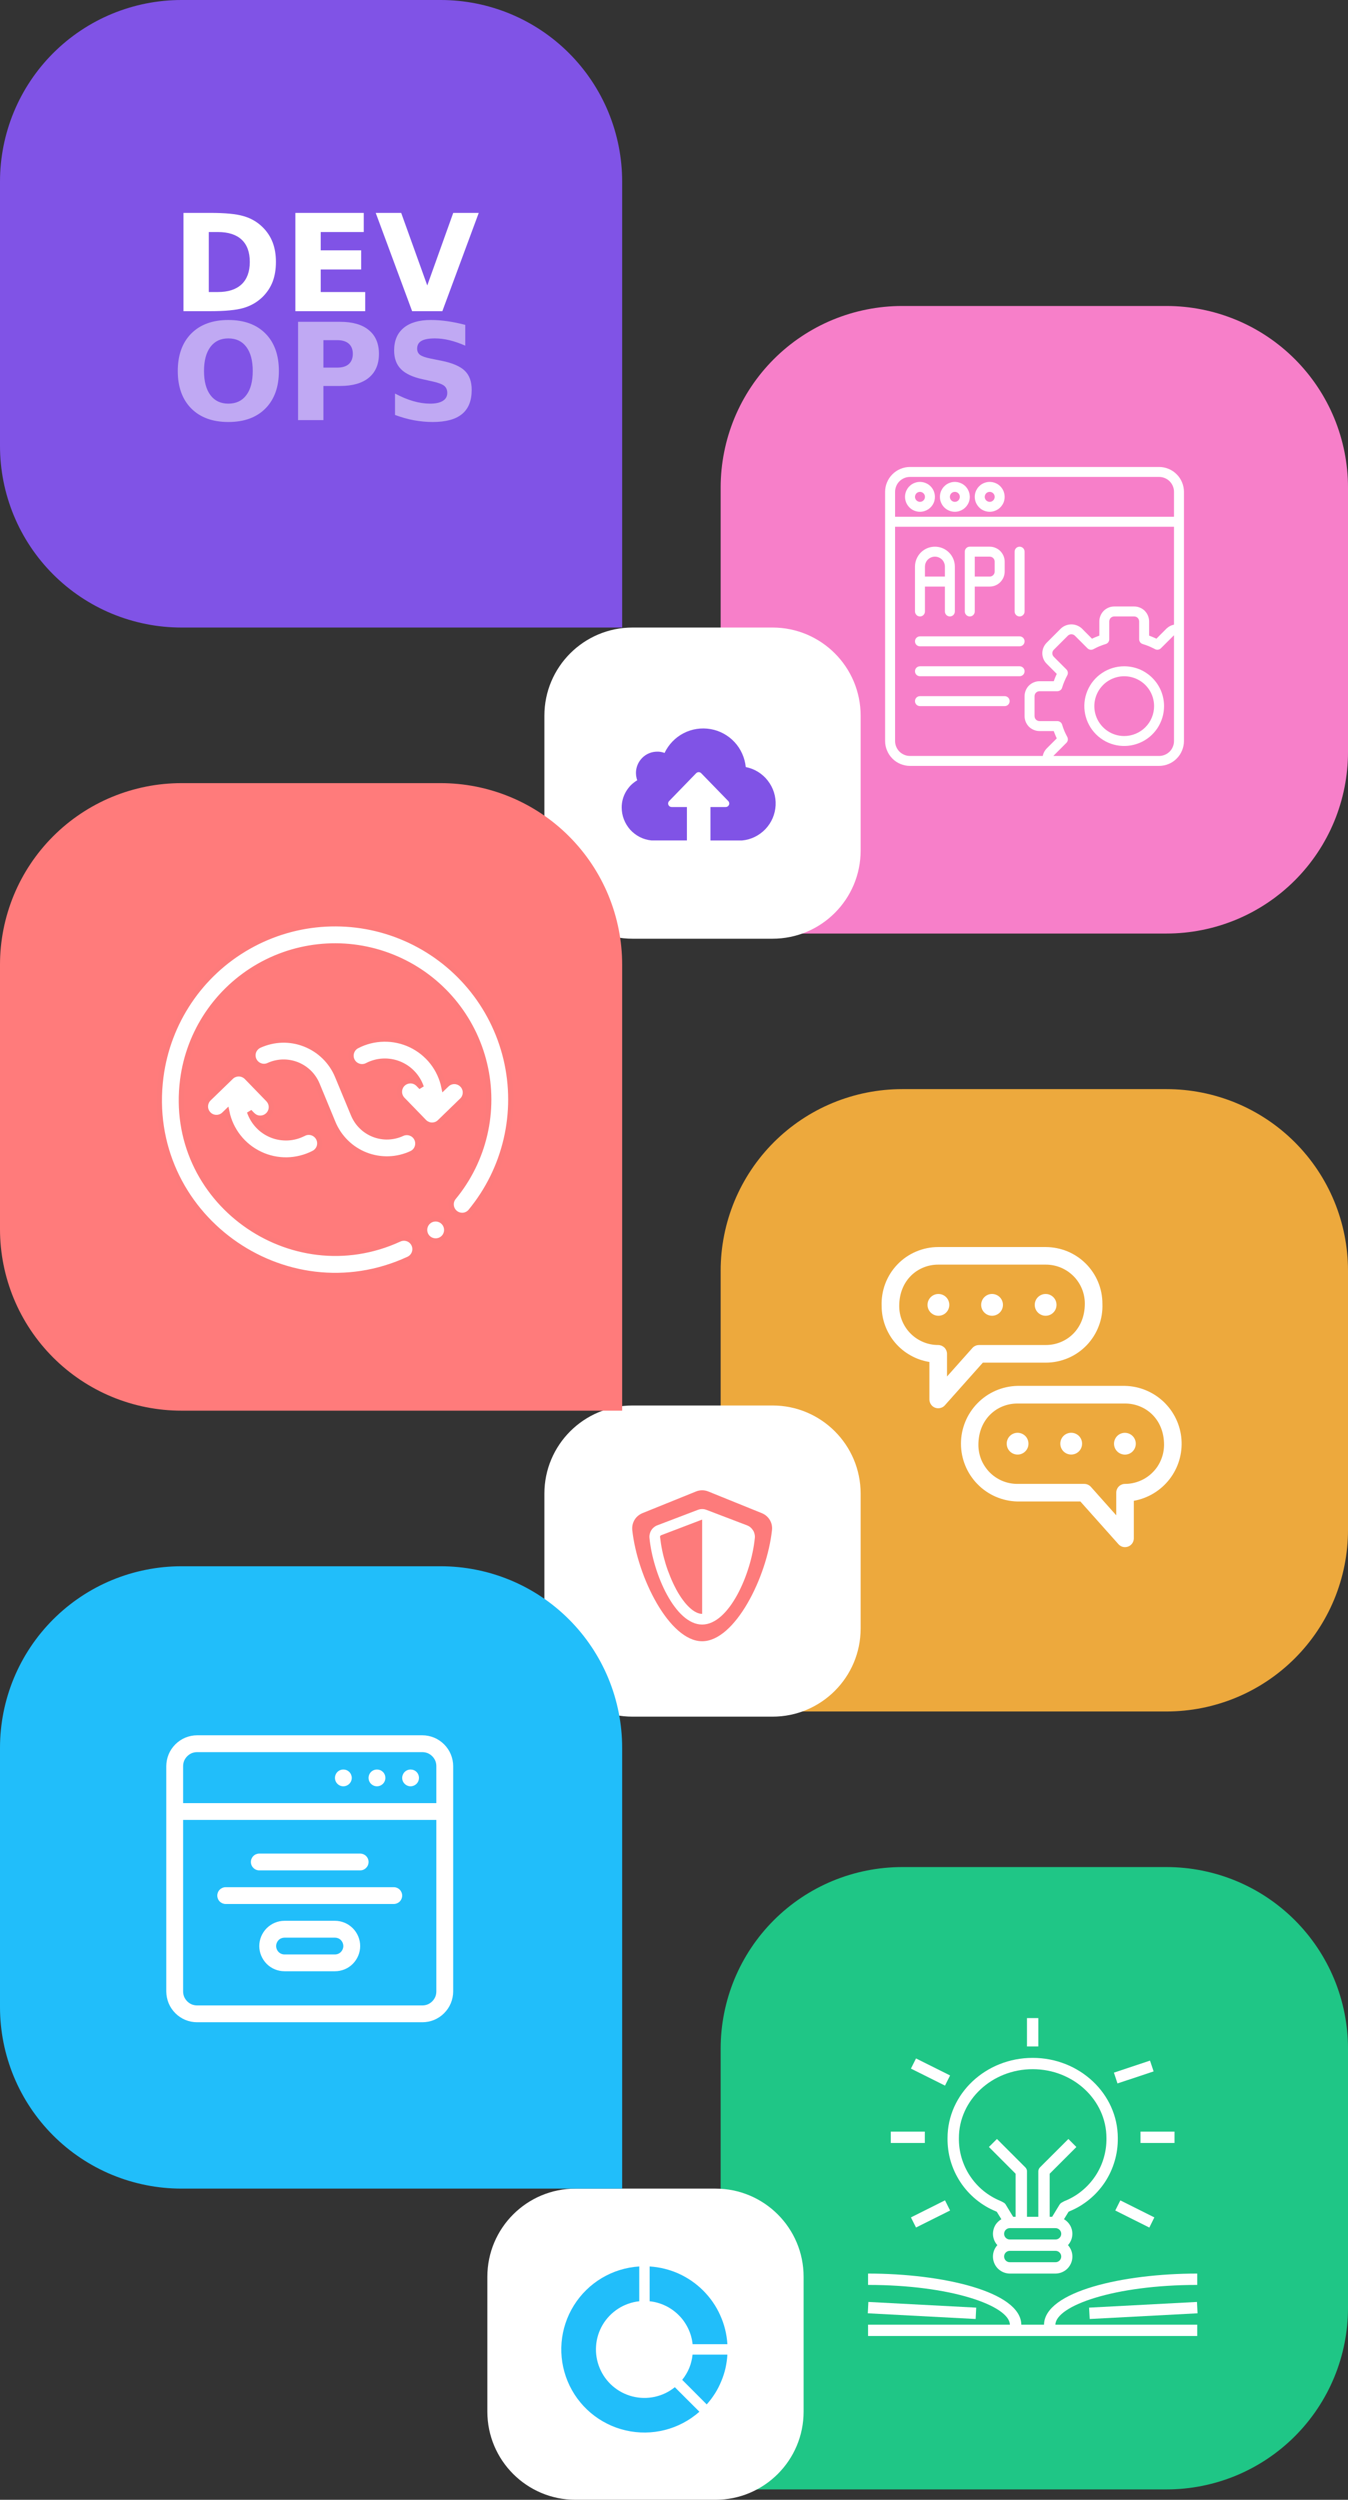 <svg version="1.2" baseProfile="tiny-ps" xmlns="http://www.w3.org/2000/svg" viewBox="0 0 260 482" width="260" height="482">
	<rect x="0" y="0" width="260" height="482" fill="#333333" stroke="none"/>
	<title>Layer</title>
	<style>
		tspan { white-space:pre }
		.shp0 { fill: #1fc686 } 
		.shp1 { fill: #ffffff } 
		.shp2 { fill: #eda93d } 
		.shp3 { fill: #f77fc9 } 
		.shp4 { fill: #8053e6 } 
		.shp5 { opacity: 0.502;fill: #ffffff } 
		.shp6 { fill: #21befa } 
		.shp7 { fill: #fd7b7b } 
		.shp8 { fill: #ff7b7b } 
		.shp9 { fill: #ffffff;stroke: #fd7b7b } 
	</style>
	<g id="Layer">
		<g id="Layer">
			<path id="Layer" class="shp0" d="M174 360L225 360C229.6 360 234.15 360.91 238.39 362.66C242.64 364.42 246.5 367 249.75 370.25C253 373.5 255.58 377.36 257.34 381.61C259.09 385.85 260 390.4 260 395L260 445C260 449.6 259.09 454.15 257.34 458.39C255.58 462.64 253 466.5 249.75 469.75C246.5 473 242.64 475.58 238.39 477.34C234.15 479.09 229.6 480 225 480L139 480L139 395C139 390.4 139.91 385.85 141.66 381.61C143.42 377.36 146 373.5 149.25 370.25C152.5 367 156.36 364.42 160.61 362.66C164.85 360.91 169.4 360 174 360L174 360Z" />
			<g id="Layer">
				<g id="Layer">
					<path id="Layer" fill-rule="evenodd" class="shp1" d="M206.09 426.48L205.22 427.9C205.64 428.15 206 428.48 206.27 428.88C206.55 429.28 206.73 429.74 206.8 430.22C206.87 430.7 206.84 431.19 206.7 431.65C206.56 432.12 206.31 432.54 205.99 432.9C206.41 433.37 206.7 433.96 206.8 434.58C206.9 435.21 206.82 435.85 206.56 436.43C206.3 437.01 205.88 437.51 205.35 437.85C204.81 438.2 204.19 438.38 203.56 438.38L194.8 438.38C194.16 438.38 193.54 438.2 193.01 437.85C192.48 437.51 192.05 437.01 191.8 436.43C191.54 435.85 191.46 435.21 191.56 434.58C191.66 433.96 191.94 433.37 192.37 432.9C192.04 432.54 191.8 432.12 191.66 431.65C191.52 431.19 191.48 430.7 191.56 430.22C191.63 429.74 191.81 429.28 192.08 428.88C192.36 428.48 192.72 428.15 193.14 427.9L192.27 426.48L192.14 426.41C190.74 425.84 189.44 425.07 188.27 424.11C187.11 423.16 186.09 422.03 185.26 420.78C184.43 419.52 183.79 418.15 183.36 416.7C182.94 415.26 182.74 413.75 182.76 412.25C182.76 403.72 190.13 396.79 199.18 396.79C208.23 396.79 215.6 403.72 215.6 412.25C215.62 413.75 215.42 415.25 214.99 416.7C214.57 418.15 213.93 419.52 213.1 420.78C212.26 422.03 211.25 423.16 210.08 424.11C208.92 425.06 207.61 425.84 206.22 426.4L206.09 426.48ZM204.35 435.88C204.57 435.67 204.69 435.39 204.69 435.09C204.69 434.8 204.57 434.51 204.35 434.31C204.14 434.1 203.85 433.99 203.56 434L194.8 434C194.5 433.99 194.22 434.1 194 434.31C193.79 434.51 193.67 434.8 193.67 435.09C193.67 435.39 193.79 435.67 194 435.88C194.22 436.09 194.5 436.2 194.8 436.19L203.56 436.19C203.85 436.2 204.14 436.09 204.35 435.88ZM203.56 431.81C203.85 431.82 204.14 431.71 204.35 431.5C204.57 431.3 204.69 431.01 204.69 430.72C204.69 430.42 204.57 430.14 204.35 429.93C204.14 429.72 203.85 429.61 203.56 429.62L194.8 429.62C194.5 429.61 194.22 429.72 194 429.93C193.79 430.14 193.67 430.42 193.67 430.72C193.67 431.01 193.79 431.3 194 431.5C194.22 431.71 194.5 431.82 194.8 431.81L203.56 431.81ZM205.22 424.45C205.26 424.43 205.29 424.42 205.33 424.4C206.54 423.92 207.66 423.26 208.66 422.44C209.67 421.62 210.54 420.66 211.26 419.58C211.98 418.5 212.53 417.32 212.89 416.08C213.26 414.83 213.43 413.54 213.41 412.25C213.41 404.93 207.03 398.97 199.18 398.97C191.33 398.97 184.95 404.93 184.95 412.25C184.93 413.54 185.11 414.83 185.47 416.07C185.84 417.32 186.39 418.5 187.1 419.57C187.82 420.65 188.69 421.62 189.7 422.44C190.7 423.25 191.82 423.91 193.02 424.4C193.03 424.4 193.04 424.41 193.05 424.41C193.06 424.41 193.07 424.42 193.08 424.42C193.09 424.43 193.1 424.43 193.11 424.44C193.12 424.44 193.12 424.44 193.13 424.45L193.57 424.69C193.61 424.71 193.65 424.74 193.69 424.76C193.73 424.79 193.77 424.82 193.8 424.86C193.84 424.89 193.87 424.92 193.9 424.96C193.93 425 193.96 425.04 193.98 425.08L195.41 427.43L195.89 427.43L195.89 419.13L190.74 413.97L192.29 412.43L197.76 417.9C197.81 417.95 197.86 418.01 197.9 418.07C197.94 418.13 197.97 418.19 198 418.26C198.03 418.32 198.05 418.39 198.06 418.46C198.08 418.53 198.08 418.6 198.08 418.67L198.08 427.43L200.27 427.43L200.27 418.68C200.27 418.61 200.28 418.53 200.29 418.46C200.31 418.39 200.33 418.33 200.36 418.26C200.38 418.19 200.42 418.13 200.46 418.07C200.5 418.01 200.54 417.95 200.59 417.9L206.07 412.43L207.61 413.98L202.46 419.13L202.46 427.43L202.94 427.43L204.37 425.08C204.4 425.04 204.43 425 204.46 424.97C204.49 424.93 204.52 424.89 204.55 424.86C204.59 424.83 204.63 424.8 204.66 424.77C204.7 424.74 204.74 424.71 204.79 424.69L205.22 424.45L205.22 424.45Z" />
				</g>
				<g id="Layer">
					<g id="Layer">
						<path id="Layer" class="shp1" d="M175.7 398.86L176.68 396.9L183.25 400.18L182.27 402.14L175.7 398.86Z" />
					</g>
				</g>
				<g id="Layer">
					<g id="Layer">
						<path id="Layer" class="shp1" d="M214.85 399.64L221.81 397.32L222.51 399.4L215.54 401.72L214.85 399.64Z" />
					</g>
				</g>
				<g id="Layer">
					<g id="Layer">
						<path id="Layer" class="shp1" d="M171.81 411.01L178.38 411.01L178.38 413.2L171.81 413.2L171.81 411.01Z" />
					</g>
				</g>
				<g id="Layer">
					<g id="Layer">
						<path id="Layer" class="shp1" d="M219.98 411.01L226.54 411.01L226.54 413.2L219.98 413.2L219.98 411.01Z" />
					</g>
				</g>
				<g id="Layer">
					<g id="Layer">
						<path id="Layer" class="shp1" d="M175.7 427.55L182.27 424.26L183.25 426.22L176.68 429.5L175.7 427.55Z" />
					</g>
				</g>
				<g id="Layer">
					<g id="Layer">
						<path id="Layer" class="shp1" d="M215.11 426.22L216.09 424.27L222.65 427.55L221.68 429.51L215.11 426.22Z" />
					</g>
				</g>
				<g id="Layer">
					<g id="Layer">
						<path id="Layer" class="shp1" d="M198.08 389.12L200.27 389.12L200.27 394.59L198.08 394.59L198.08 389.12Z" />
					</g>
				</g>
				<g id="Layer">
					<path id="Layer" class="shp1" d="M230.92 440.57L230.92 438.38C216.64 438.38 201.47 441.83 201.37 448.23L196.99 448.23C196.89 441.83 181.72 438.38 167.43 438.38L167.43 440.57C183.47 440.57 194.67 444.59 194.79 448.23L167.43 448.23L167.43 450.42L230.92 450.42L230.92 448.23L203.56 448.23C203.69 444.59 214.89 440.57 230.92 440.57Z" />
				</g>
				<g id="Layer">
					<g id="Layer">
						<path id="Layer" class="shp1" d="M167.38 446.04L167.49 443.85L188.29 444.95L188.18 447.14L167.38 446.04Z" />
					</g>
				</g>
				<g id="Layer">
					<g id="Layer">
						<path id="Layer" class="shp1" d="M210.06 444.95L230.87 443.85L230.98 446.04L210.18 447.14L210.06 444.95Z" />
					</g>
				</g>
			</g>
		</g>
		<g id="Layer">
			<path id="Layer" class="shp2" d="M174 210L225 210C229.6 210 234.15 210.91 238.39 212.66C242.64 214.42 246.5 217 249.75 220.25C253 223.5 255.58 227.36 257.34 231.61C259.09 235.85 260 240.4 260 245L260 295C260 299.6 259.09 304.15 257.34 308.39C255.58 312.64 253 316.5 249.75 319.75C246.5 323 242.64 325.58 238.39 327.34C234.15 329.09 229.6 330 225 330L139 330L139 245C139 240.4 139.91 235.85 141.66 231.61C143.42 227.36 146 223.5 149.25 220.25C152.5 217 156.36 214.42 160.61 212.66C164.85 210.91 169.4 210 174 210L174 210Z" />
			<g id="Layer">
				<path id="Layer" fill-rule="evenodd" class="shp1" d="M189.57 262.74L182.23 270.98C182 271.24 181.7 271.41 181.36 271.49C181.03 271.57 180.68 271.55 180.36 271.43C180.04 271.31 179.76 271.09 179.57 270.81C179.37 270.53 179.27 270.2 179.26 269.85L179.26 262.61C177.99 262.41 176.76 261.98 175.64 261.35C174.51 260.72 173.51 259.9 172.67 258.92C171.83 257.94 171.18 256.82 170.73 255.61C170.28 254.4 170.05 253.12 170.05 251.83C169.99 250.36 170.23 248.89 170.75 247.51C171.27 246.14 172.06 244.88 173.08 243.82C174.1 242.75 175.32 241.91 176.68 241.33C178.03 240.75 179.49 240.45 180.96 240.45L201.72 240.45C203.15 240.46 204.57 240.74 205.9 241.29C207.22 241.84 208.42 242.64 209.43 243.65C210.45 244.67 211.25 245.87 211.8 247.19C212.35 248.51 212.63 249.93 212.63 251.36C212.69 252.83 212.46 254.3 211.93 255.68C211.41 257.06 210.62 258.31 209.6 259.38C208.58 260.44 207.36 261.29 206.01 261.86C204.65 262.44 203.19 262.74 201.72 262.74L189.57 262.74ZM187.55 259.92C187.63 259.83 187.71 259.75 187.81 259.68C187.91 259.61 188.01 259.54 188.12 259.5C188.23 259.45 188.34 259.41 188.46 259.38C188.57 259.36 188.69 259.35 188.81 259.34L201.72 259.34C205.63 259.34 209.24 256.36 209.24 251.36C209.24 250.37 209.05 249.4 208.67 248.48C208.29 247.57 207.74 246.74 207.04 246.04C206.34 245.35 205.51 244.79 204.6 244.41C203.69 244.04 202.71 243.84 201.72 243.84L180.96 243.84C177.05 243.84 173.44 246.82 173.44 251.82C173.44 252.81 173.63 253.79 174.01 254.7C174.39 255.61 174.94 256.44 175.64 257.14C176.34 257.84 177.17 258.39 178.08 258.77C178.99 259.15 179.97 259.34 180.96 259.34C181.18 259.34 181.4 259.39 181.61 259.47C181.81 259.56 182 259.69 182.16 259.84C182.32 260 182.44 260.19 182.53 260.39C182.61 260.6 182.66 260.82 182.66 261.04L182.66 265.41L187.55 259.92Z" />
				<path id="Layer" class="shp1" d="M181 253.7C179.84 253.7 178.9 252.76 178.9 251.6C178.9 250.44 179.84 249.5 181 249.5C182.17 249.5 183.1 250.44 183.1 251.6C183.1 252.76 182.17 253.7 181 253.7Z" />
				<path id="Layer" class="shp1" d="M193.29 252.4C192.84 253.48 191.62 253.98 190.54 253.54C189.47 253.09 188.96 251.87 189.41 250.79C189.85 249.72 191.08 249.21 192.15 249.66C193.22 250.1 193.73 251.33 193.29 252.4Z" />
				<path id="Layer" class="shp1" d="M201.68 253.7C200.52 253.7 199.58 252.76 199.58 251.6C199.58 250.44 200.52 249.5 201.68 249.5C202.84 249.5 203.78 250.44 203.78 251.6C203.78 252.76 202.84 253.7 201.68 253.7Z" />
				<path id="Layer" fill-rule="evenodd" class="shp1" d="M216.99 267.22C219.76 267.28 222.41 268.37 224.42 270.27C226.44 272.18 227.67 274.77 227.88 277.53C228.09 280.29 227.27 283.03 225.57 285.22C223.87 287.41 221.42 288.89 218.69 289.38L218.69 296.63C218.69 296.97 218.58 297.3 218.39 297.58C218.19 297.86 217.92 298.08 217.6 298.2C217.28 298.32 216.93 298.35 216.59 298.27C216.26 298.19 215.96 298.01 215.73 297.75L208.38 289.51L196.23 289.51C193.32 289.44 190.55 288.24 188.52 286.15C186.49 284.07 185.35 281.28 185.35 278.36C185.35 275.45 186.49 272.66 188.52 270.58C190.55 268.49 193.32 267.29 196.23 267.22L217 267.22L216.99 267.22ZM224.52 278.59C224.52 273.47 220.79 270.61 216.99 270.62L196.23 270.62C192.32 270.62 188.71 273.6 188.71 278.6C188.71 279.59 188.91 280.57 189.28 281.48C189.66 282.39 190.22 283.22 190.91 283.92C191.61 284.62 192.44 285.17 193.35 285.55C194.27 285.93 195.24 286.12 196.23 286.12L209.14 286.12C209.26 286.12 209.38 286.13 209.49 286.16C209.61 286.18 209.72 286.22 209.83 286.27C209.94 286.32 210.05 286.38 210.14 286.45C210.24 286.52 210.33 286.6 210.41 286.69L215.3 292.18L215.3 287.82C215.3 287.59 215.34 287.37 215.43 287.17C215.51 286.96 215.64 286.77 215.79 286.62C215.95 286.46 216.14 286.33 216.35 286.25C216.55 286.16 216.77 286.12 217 286.12C217.98 286.12 218.96 285.92 219.87 285.54C220.78 285.17 221.61 284.61 222.31 283.91C223.01 283.22 223.56 282.39 223.94 281.47C224.32 280.56 224.51 279.59 224.52 278.6L224.52 278.59Z" />
				<path id="Layer" class="shp1" d="M218.91 279.18C218.47 280.25 217.24 280.76 216.17 280.31C215.09 279.87 214.59 278.64 215.03 277.57C215.47 276.49 216.7 275.99 217.77 276.43C218.85 276.88 219.35 278.1 218.91 279.18Z" />
				<path id="Layer" class="shp1" d="M206.61 280.46C205.45 280.46 204.51 279.53 204.51 278.36C204.51 277.2 205.45 276.26 206.61 276.26C207.78 276.26 208.71 277.2 208.71 278.36C208.71 279.53 207.78 280.46 206.61 280.46Z" />
				<path id="Layer" class="shp1" d="M196.61 280.44C195.46 280.62 194.38 279.85 194.2 278.7C194.01 277.56 194.79 276.48 195.93 276.29C197.08 276.11 198.16 276.88 198.34 278.03C198.53 279.18 197.75 280.25 196.61 280.44Z" />
			</g>
		</g>
		<g id="Layer">
			<path id="Layer" class="shp3" d="M174 59L225 59C229.6 59 234.15 59.91 238.39 61.66C242.64 63.42 246.5 66 249.75 69.25C253 72.5 255.58 76.36 257.34 80.61C259.09 84.85 260 89.4 260 94L260 145C260 149.6 259.09 154.15 257.34 158.39C255.58 162.64 253 166.5 249.75 169.75C246.5 173 242.64 175.58 238.39 177.34C234.15 179.09 229.6 180 225 180L139 180L139 94C139 89.4 139.91 84.85 141.66 80.61C143.42 76.36 146 72.5 149.25 69.25C152.5 66 156.36 63.42 160.61 61.66C164.85 59.91 169.4 59 174 59L174 59Z" />
			<g id="Layer">
				<path id="Layer" fill-rule="evenodd" class="shp1" d="M223.56 90.04C224.19 90.04 224.81 90.16 225.4 90.41C225.98 90.65 226.51 91 226.95 91.45C227.4 91.89 227.75 92.42 227.99 93C228.23 93.58 228.36 94.21 228.36 94.84L228.36 142.88C228.36 143.51 228.23 144.13 227.99 144.71C227.75 145.3 227.4 145.82 226.95 146.27C226.51 146.72 225.98 147.07 225.4 147.31C224.81 147.55 224.19 147.68 223.56 147.68L175.52 147.68C174.89 147.68 174.26 147.55 173.68 147.31C173.1 147.07 172.57 146.72 172.13 146.27C171.68 145.82 171.33 145.3 171.09 144.71C170.84 144.13 170.72 143.51 170.72 142.88L170.72 94.84C170.72 94.21 170.84 93.58 171.09 93C171.33 92.42 171.68 91.89 172.13 91.45C172.57 91 173.1 90.65 173.68 90.41C174.26 90.16 174.89 90.04 175.52 90.04L223.56 90.04ZM175.52 91.96C175.14 91.96 174.77 92.03 174.42 92.18C174.07 92.32 173.75 92.54 173.48 92.8C173.22 93.07 173 93.39 172.86 93.74C172.72 94.09 172.64 94.46 172.64 94.84L172.64 99.64L226.44 99.64L226.44 94.84C226.44 94.46 226.37 94.08 226.22 93.74C226.08 93.39 225.86 93.07 225.6 92.8C225.33 92.53 225.01 92.32 224.66 92.18C224.31 92.03 223.94 91.96 223.56 91.96L175.52 91.96ZM172.64 142.88C172.64 143.26 172.71 143.63 172.86 143.98C173 144.33 173.22 144.65 173.48 144.92C173.75 145.18 174.07 145.4 174.42 145.54C174.77 145.69 175.14 145.76 175.52 145.76L201.12 145.76C201.15 145.63 201.19 145.49 201.23 145.36C201.28 145.23 201.34 145.1 201.4 144.98C201.47 144.86 201.54 144.74 201.62 144.63C201.7 144.52 201.79 144.41 201.89 144.31L203.83 142.37C203.78 142.26 203.72 142.14 203.67 142.03C203.62 141.91 203.57 141.79 203.52 141.67C203.47 141.56 203.42 141.44 203.38 141.32C203.33 141.2 203.29 141.08 203.24 140.96L200.5 140.96C200.12 140.96 199.75 140.89 199.4 140.74C199.05 140.6 198.73 140.39 198.46 140.12C198.19 139.85 197.98 139.53 197.84 139.18C197.69 138.83 197.62 138.46 197.62 138.08L197.62 134.24C197.62 133.86 197.69 133.48 197.84 133.13C197.98 132.78 198.19 132.46 198.46 132.19C198.73 131.93 199.05 131.71 199.4 131.57C199.75 131.42 200.12 131.35 200.5 131.35L203.25 131.35C203.29 131.23 203.33 131.11 203.38 130.99C203.42 130.87 203.47 130.75 203.52 130.63C203.57 130.52 203.62 130.4 203.67 130.28C203.73 130.17 203.78 130.05 203.83 129.94L201.89 127.99C201.62 127.73 201.41 127.41 201.26 127.06C201.12 126.71 201.04 126.34 201.04 125.96C201.04 125.58 201.12 125.21 201.26 124.86C201.41 124.51 201.62 124.19 201.89 123.92L204.61 121.2C204.88 120.94 205.2 120.74 205.55 120.6C205.9 120.46 206.27 120.39 206.65 120.39C207.02 120.39 207.39 120.46 207.74 120.6C208.09 120.74 208.41 120.94 208.68 121.2L210.62 123.15C210.74 123.09 210.86 123.04 210.97 122.99C211.09 122.94 211.21 122.89 211.32 122.84C211.44 122.79 211.56 122.74 211.68 122.7C211.8 122.65 211.92 122.61 212.04 122.56L212.04 119.82C212.04 119.44 212.11 119.07 212.26 118.72C212.4 118.37 212.61 118.05 212.88 117.78C213.15 117.51 213.47 117.3 213.82 117.16C214.16 117.01 214.54 116.94 214.92 116.94L218.76 116.94C219.14 116.94 219.51 117.01 219.86 117.16C220.21 117.3 220.53 117.51 220.8 117.78C221.06 118.05 221.28 118.37 221.42 118.72C221.56 119.07 221.64 119.44 221.64 119.82L221.64 122.56C221.76 122.61 221.88 122.65 222 122.7C222.12 122.74 222.23 122.79 222.35 122.84C222.47 122.89 222.58 122.94 222.7 122.99C222.82 123.04 222.93 123.09 223.05 123.15L224.99 121.2C225.09 121.11 225.2 121.02 225.31 120.94C225.42 120.86 225.54 120.78 225.66 120.72C225.78 120.65 225.91 120.6 226.04 120.55C226.17 120.51 226.3 120.47 226.44 120.44L226.44 101.57L172.64 101.57L172.64 142.88ZM223.56 145.76C223.94 145.76 224.31 145.69 224.66 145.54C225.01 145.4 225.33 145.19 225.6 144.92C225.87 144.65 226.08 144.33 226.22 143.98C226.37 143.63 226.44 143.26 226.44 142.88L226.44 122.5C226.43 122.5 226.43 122.51 226.42 122.51C226.41 122.52 226.4 122.53 226.4 122.53C226.39 122.54 226.38 122.54 226.37 122.55C226.37 122.55 226.36 122.56 226.35 122.57L223.91 125C223.84 125.07 223.76 125.13 223.66 125.18C223.57 125.22 223.47 125.26 223.37 125.27C223.27 125.29 223.17 125.28 223.07 125.27C222.97 125.25 222.87 125.21 222.78 125.17C222.59 125.06 222.4 124.97 222.2 124.88C222.01 124.78 221.81 124.7 221.61 124.61C221.42 124.53 221.22 124.46 221.01 124.38C220.81 124.31 220.61 124.24 220.4 124.18C220.3 124.15 220.21 124.11 220.13 124.05C220.04 123.99 219.97 123.92 219.91 123.84C219.85 123.75 219.8 123.66 219.77 123.56C219.73 123.47 219.72 123.36 219.72 123.26L219.72 119.82C219.72 119.7 219.69 119.57 219.64 119.45C219.6 119.34 219.52 119.23 219.44 119.14C219.35 119.05 219.24 118.98 219.12 118.93C219.01 118.89 218.88 118.86 218.76 118.86L214.91 118.86C214.79 118.86 214.66 118.89 214.55 118.93C214.43 118.98 214.32 119.05 214.23 119.14C214.14 119.23 214.07 119.34 214.03 119.45C213.98 119.57 213.95 119.7 213.95 119.82L213.95 123.26C213.95 123.36 213.94 123.47 213.9 123.56C213.87 123.66 213.82 123.75 213.76 123.84C213.7 123.92 213.63 123.99 213.54 124.05C213.46 124.11 213.37 124.15 213.27 124.18C213.06 124.24 212.86 124.31 212.66 124.38C212.45 124.45 212.25 124.53 212.06 124.61C211.86 124.7 211.66 124.78 211.47 124.88C211.28 124.97 211.09 125.07 210.9 125.17C210.81 125.22 210.71 125.26 210.61 125.27C210.51 125.29 210.4 125.29 210.3 125.28C210.2 125.26 210.1 125.23 210.01 125.19C209.91 125.14 209.83 125.08 209.76 125.01L207.32 122.57C207.23 122.48 207.12 122.41 207.01 122.37C206.89 122.32 206.77 122.3 206.64 122.3C206.52 122.3 206.39 122.32 206.28 122.37C206.16 122.41 206.06 122.48 205.97 122.57L203.25 125.29C203.16 125.38 203.09 125.48 203.04 125.6C202.99 125.71 202.97 125.84 202.97 125.96C202.97 126.09 202.99 126.21 203.04 126.33C203.09 126.44 203.16 126.55 203.25 126.64L205.69 129.08C205.76 129.15 205.82 129.24 205.87 129.33C205.91 129.42 205.94 129.52 205.96 129.62C205.97 129.73 205.97 129.83 205.95 129.93C205.94 130.03 205.9 130.13 205.85 130.22C205.75 130.41 205.65 130.6 205.56 130.79C205.47 130.99 205.38 131.18 205.3 131.38C205.21 131.58 205.13 131.78 205.06 131.98C204.99 132.18 204.92 132.39 204.86 132.59C204.83 132.69 204.79 132.78 204.73 132.87C204.67 132.95 204.6 133.03 204.51 133.09C204.43 133.15 204.34 133.19 204.24 133.23C204.15 133.26 204.04 133.28 203.94 133.28L200.5 133.28C200.38 133.28 200.25 133.3 200.13 133.35C200.02 133.4 199.91 133.47 199.82 133.56C199.73 133.65 199.66 133.75 199.61 133.87C199.57 133.99 199.54 134.11 199.54 134.24L199.54 138.08C199.54 138.2 199.57 138.33 199.61 138.44C199.66 138.56 199.73 138.67 199.82 138.76C199.91 138.84 200.02 138.92 200.13 138.96C200.25 139.01 200.38 139.04 200.5 139.04L203.94 139.04C204.04 139.04 204.15 139.05 204.24 139.09C204.34 139.12 204.43 139.17 204.51 139.23C204.6 139.29 204.67 139.36 204.73 139.45C204.79 139.53 204.83 139.62 204.86 139.72C204.92 139.93 204.99 140.13 205.06 140.33C205.13 140.53 205.21 140.73 205.29 140.93C205.38 141.13 205.46 141.33 205.56 141.52C205.65 141.71 205.75 141.9 205.85 142.09C205.9 142.18 205.93 142.28 205.95 142.38C205.97 142.48 205.97 142.59 205.96 142.69C205.94 142.79 205.91 142.89 205.87 142.98C205.82 143.07 205.76 143.16 205.69 143.23L203.25 145.67C203.24 145.68 203.23 145.69 203.23 145.69C203.22 145.7 203.22 145.71 203.21 145.72C203.21 145.72 203.2 145.73 203.19 145.74C203.19 145.75 203.18 145.75 203.18 145.76L223.56 145.76L223.56 145.76Z" />
				<path id="Layer" fill-rule="evenodd" class="shp1" d="M177.44 98.68C177.06 98.68 176.69 98.61 176.34 98.46C175.99 98.32 175.67 98.11 175.41 97.84C175.14 97.57 174.93 97.25 174.78 96.9C174.64 96.55 174.56 96.18 174.56 95.8C174.56 94.64 175.26 93.58 176.34 93.14C177.42 92.69 178.66 92.94 179.48 93.76C180.31 94.59 180.55 95.83 180.11 96.91C179.66 97.98 178.61 98.68 177.44 98.68L177.44 98.68ZM177.44 94.84C177.32 94.84 177.19 94.87 177.08 94.91C176.96 94.96 176.85 95.03 176.76 95.12C176.67 95.21 176.6 95.32 176.56 95.43C176.51 95.55 176.48 95.68 176.48 95.8C176.48 96.19 176.72 96.54 177.08 96.69C177.43 96.84 177.85 96.76 178.12 96.48C178.4 96.21 178.48 95.79 178.33 95.43C178.18 95.08 177.83 94.84 177.44 94.84Z" />
				<path id="Layer" fill-rule="evenodd" class="shp1" d="M184.17 98.68C183.79 98.68 183.41 98.61 183.07 98.46C182.72 98.32 182.4 98.11 182.13 97.84C181.86 97.57 181.65 97.25 181.51 96.9C181.36 96.55 181.29 96.18 181.29 95.8C181.29 94.64 181.99 93.58 183.07 93.14C184.14 92.69 185.38 92.94 186.21 93.76C187.03 94.59 187.28 95.83 186.83 96.91C186.38 97.98 185.33 98.68 184.17 98.68L184.17 98.68ZM184.17 94.84C184.04 94.84 183.92 94.87 183.8 94.91C183.68 94.96 183.58 95.03 183.49 95.12C183.4 95.21 183.33 95.32 183.28 95.43C183.23 95.55 183.21 95.68 183.21 95.8C183.21 96.19 183.44 96.54 183.8 96.69C184.16 96.84 184.57 96.76 184.85 96.48C185.12 96.21 185.2 95.79 185.06 95.43C184.91 95.08 184.56 94.84 184.17 94.84Z" />
				<path id="Layer" fill-rule="evenodd" class="shp1" d="M190.89 98.68C190.52 98.68 190.14 98.61 189.79 98.46C189.44 98.32 189.12 98.11 188.86 97.84C188.59 97.57 188.38 97.25 188.23 96.9C188.09 96.55 188.01 96.18 188.01 95.8C188.01 94.64 188.71 93.58 189.79 93.14C190.87 92.69 192.11 92.94 192.93 93.76C193.76 94.59 194 95.83 193.56 96.91C193.11 97.98 192.06 98.68 190.89 98.68L190.89 98.68ZM190.89 94.84C190.77 94.84 190.64 94.87 190.53 94.91C190.41 94.96 190.3 95.03 190.21 95.12C190.13 95.21 190.05 95.32 190.01 95.43C189.96 95.55 189.93 95.68 189.93 95.8C189.93 96.19 190.17 96.54 190.53 96.69C190.89 96.84 191.3 96.76 191.57 96.48C191.85 96.21 191.93 95.79 191.78 95.43C191.63 95.08 191.28 94.84 190.89 94.84Z" />
				<path id="Layer" fill-rule="evenodd" class="shp1" d="M219.78 129.05C220.71 129.44 221.56 130.01 222.27 130.72C222.98 131.43 223.55 132.28 223.94 133.21C224.32 134.15 224.52 135.14 224.52 136.15C224.52 139.26 222.65 142.07 219.78 143.25C216.9 144.44 213.6 143.79 211.4 141.59C209.2 139.39 208.54 136.08 209.73 133.21C210.92 130.34 213.73 128.47 216.83 128.47C217.84 128.47 218.84 128.67 219.78 129.05ZM219.04 141.48C219.74 141.19 220.38 140.77 220.91 140.23C221.45 139.7 221.87 139.06 222.16 138.36C222.45 137.66 222.6 136.91 222.6 136.15C222.6 133.82 221.2 131.72 219.04 130.83C216.89 129.94 214.41 130.43 212.76 132.08C211.11 133.73 210.62 136.21 211.51 138.36C212.4 140.51 214.5 141.92 216.83 141.92C217.59 141.92 218.34 141.77 219.04 141.48Z" />
				<path id="Layer" fill-rule="evenodd" class="shp1" d="M177.44 118.86C177.32 118.86 177.19 118.83 177.08 118.79C176.96 118.74 176.85 118.67 176.77 118.58C176.68 118.49 176.61 118.38 176.56 118.27C176.51 118.15 176.48 118.03 176.48 117.9L176.48 109.25C176.48 108.23 176.89 107.26 177.61 106.53C178.33 105.81 179.31 105.41 180.33 105.41C181.35 105.41 182.32 105.81 183.04 106.53C183.77 107.26 184.17 108.23 184.17 109.25L184.17 117.9C184.17 118.15 184.07 118.4 183.89 118.58C183.71 118.76 183.46 118.86 183.21 118.86C182.95 118.86 182.71 118.76 182.53 118.58C182.35 118.4 182.25 118.15 182.25 117.9L182.25 113.1L178.4 113.1L178.4 117.9C178.4 118.03 178.38 118.15 178.33 118.27C178.28 118.38 178.21 118.49 178.12 118.58C178.03 118.67 177.93 118.74 177.81 118.79C177.7 118.84 177.57 118.86 177.44 118.86ZM180.33 107.33C180.07 107.33 179.82 107.38 179.59 107.48C179.36 107.57 179.15 107.72 178.97 107.89C178.79 108.07 178.65 108.28 178.55 108.52C178.45 108.75 178.41 109 178.4 109.25L178.4 111.17L182.25 111.17L182.25 109.25C182.25 109 182.2 108.75 182.1 108.52C182.01 108.28 181.86 108.07 181.69 107.89C181.51 107.72 181.29 107.57 181.06 107.48C180.83 107.38 180.58 107.33 180.33 107.33Z" />
				<path id="Layer" fill-rule="evenodd" class="shp1" d="M186.68 118.79C186.57 118.74 186.46 118.67 186.37 118.58C186.28 118.49 186.21 118.38 186.16 118.27C186.11 118.15 186.09 118.03 186.09 117.9L186.09 106.37C186.09 106.24 186.11 106.12 186.16 106C186.21 105.89 186.28 105.78 186.37 105.69C186.46 105.6 186.57 105.53 186.68 105.48C186.8 105.43 186.92 105.41 187.05 105.41L190.89 105.41C191.27 105.41 191.64 105.48 191.99 105.63C192.34 105.77 192.66 105.98 192.93 106.25C193.2 106.52 193.41 106.84 193.56 107.19C193.7 107.54 193.78 107.91 193.78 108.29L193.78 110.21C193.78 110.59 193.7 110.96 193.56 111.32C193.41 111.67 193.2 111.98 192.93 112.25C192.67 112.52 192.35 112.73 192 112.88C191.65 113.03 191.27 113.1 190.89 113.1L188.01 113.1L188.01 117.9C188.01 118.03 187.99 118.15 187.94 118.27C187.89 118.38 187.82 118.49 187.73 118.58C187.64 118.67 187.54 118.74 187.42 118.79C187.3 118.84 187.18 118.86 187.05 118.86C186.92 118.86 186.8 118.84 186.68 118.79ZM188.01 111.17L190.89 111.17C191.02 111.17 191.14 111.15 191.26 111.1C191.37 111.05 191.48 110.98 191.57 110.89C191.66 110.8 191.73 110.69 191.78 110.58C191.83 110.46 191.85 110.34 191.85 110.21L191.85 108.29C191.85 108.17 191.83 108.04 191.78 107.92C191.73 107.81 191.66 107.7 191.57 107.61C191.48 107.52 191.37 107.45 191.26 107.4C191.14 107.36 191.02 107.33 190.89 107.33L188.01 107.33L188.01 111.17Z" />
				<path id="Layer" class="shp1" d="M196.66 118.86C196.79 118.86 196.91 118.84 197.03 118.79C197.14 118.74 197.25 118.67 197.34 118.58C197.43 118.49 197.5 118.38 197.55 118.27C197.6 118.15 197.62 118.03 197.62 117.9L197.62 106.37C197.62 106.12 197.52 105.87 197.34 105.69C197.16 105.51 196.91 105.41 196.66 105.41C196.4 105.41 196.16 105.51 195.98 105.69C195.8 105.87 195.7 106.12 195.7 106.37L195.7 117.9C195.7 118.03 195.72 118.15 195.77 118.27C195.82 118.38 195.89 118.49 195.98 118.58C196.07 118.67 196.17 118.74 196.29 118.79C196.41 118.84 196.53 118.86 196.66 118.86L196.66 118.86Z" />
				<path id="Layer" class="shp1" d="M177.44 124.62L196.66 124.62C196.91 124.62 197.16 124.52 197.34 124.34C197.52 124.16 197.62 123.92 197.62 123.66C197.62 123.41 197.52 123.16 197.34 122.98C197.16 122.8 196.91 122.7 196.66 122.7L177.44 122.7C177.19 122.7 176.94 122.8 176.76 122.98C176.58 123.16 176.48 123.41 176.48 123.66C176.48 123.92 176.58 124.16 176.76 124.34C176.94 124.52 177.19 124.62 177.44 124.62L177.44 124.62Z" />
				<path id="Layer" class="shp1" d="M196.66 128.47L177.44 128.47C177.19 128.47 176.94 128.57 176.76 128.75C176.58 128.93 176.48 129.17 176.48 129.43C176.48 129.68 176.58 129.93 176.76 130.11C176.94 130.29 177.19 130.39 177.44 130.39L196.66 130.39C196.91 130.39 197.16 130.29 197.34 130.11C197.52 129.93 197.62 129.68 197.62 129.43C197.62 129.17 197.52 128.93 197.34 128.75C197.16 128.57 196.91 128.47 196.66 128.47L196.66 128.47Z" />
				<path id="Layer" class="shp1" d="M193.78 134.23L177.44 134.23C177.19 134.23 176.94 134.33 176.76 134.51C176.58 134.69 176.48 134.94 176.48 135.19C176.48 135.45 176.58 135.69 176.76 135.87C176.94 136.05 177.19 136.15 177.44 136.15L193.78 136.15C194.03 136.15 194.28 136.05 194.46 135.87C194.64 135.69 194.74 135.45 194.74 135.19C194.74 134.94 194.64 134.69 194.46 134.51C194.28 134.33 194.03 134.23 193.78 134.23L193.78 134.23Z" />
			</g>
		</g>
		<g id="Layer">
			<path id="Layer" class="shp4" d="M35 0L85 0C89.6 0 94.15 0.91 98.39 2.66C102.64 4.42 106.5 7 109.75 10.25C113 13.5 115.58 17.36 117.34 21.61C119.09 25.85 120 30.4 120 35L120 121L35 121C30.4 121 25.85 120.09 21.61 118.34C17.36 116.58 13.5 114 10.25 110.75C7 107.5 4.42 103.64 2.66 99.39C0.91 95.15 0 90.6 0 86L0 35C0 30.4 0.91 25.85 2.66 21.61C4.42 17.36 7 13.5 10.25 10.25C13.5 7 17.36 4.42 21.61 2.66C25.85 0.91 30.4 0 35 0L35 0Z" />
			<g id="Layer">
				<path id="DEV" fill-rule="evenodd" class="shp1" d="M35.39 60L35.39 41.05L40.54 41.05C43.42 41.05 45.56 41.25 46.96 41.67C48.38 42.07 49.59 42.77 50.6 43.75C51.48 44.6 52.14 45.59 52.58 46.71C53.01 47.83 53.22 49.09 53.22 50.5C53.22 51.93 53.01 53.21 52.58 54.34C52.14 55.46 51.48 56.44 50.6 57.3C49.58 58.28 48.36 58.98 46.94 59.39C45.52 59.8 43.38 60 40.54 60L35.39 60ZM42.03 44.74L40.27 44.74L40.27 56.31L42.03 56.31C44.02 56.31 45.55 55.81 46.6 54.82C47.65 53.83 48.18 52.39 48.18 50.5C48.18 48.62 47.66 47.19 46.61 46.21C45.56 45.23 44.03 44.74 42.03 44.74ZM56.97 60L56.97 41.05L70.16 41.05L70.16 44.74L61.86 44.74L61.86 48.27L69.66 48.27L69.66 51.96L61.86 51.96L61.86 56.31L70.44 56.31L70.44 60L56.97 60ZM79.49 60L72.47 41.05L77.38 41.05L82.41 55.04L87.42 41.05L92.34 41.05L85.32 60L79.49 60Z" />
				<path id="OPS" fill-rule="evenodd" class="shp5" d="M44.04 61.7C47.09 61.7 49.48 62.57 51.21 64.32C52.93 66.06 53.79 68.47 53.79 71.54C53.79 74.61 52.93 77.01 51.21 78.75C49.48 80.5 47.09 81.37 44.04 81.37C41.01 81.37 38.62 80.5 36.88 78.75C35.16 77.01 34.29 74.61 34.29 71.54C34.29 68.47 35.16 66.06 36.88 64.32C38.62 62.57 41.01 61.7 44.04 61.7ZM44.04 65.25C42.56 65.25 41.4 65.8 40.58 66.9C39.76 68 39.35 69.54 39.35 71.54C39.35 73.53 39.76 75.08 40.58 76.18C41.4 77.28 42.56 77.83 44.04 77.83C45.54 77.83 46.7 77.28 47.52 76.18C48.34 75.08 48.75 73.53 48.75 71.54C48.75 69.54 48.34 68 47.52 66.9C46.7 65.8 45.54 65.25 44.04 65.25ZM57.49 81L57.49 62.05L65.6 62.05C68.01 62.05 69.86 62.58 71.15 63.66C72.44 64.72 73.09 66.25 73.09 68.23C73.09 70.22 72.44 71.75 71.15 72.82C69.86 73.89 68.01 74.42 65.6 74.42L62.38 74.42L62.38 81L57.49 81ZM65.08 65.59L62.38 65.59L62.38 70.88L65.08 70.88C66.03 70.88 66.76 70.65 67.28 70.2C67.79 69.73 68.05 69.07 68.05 68.23C68.05 67.38 67.79 66.73 67.28 66.27C66.76 65.82 66.03 65.59 65.08 65.59ZM89.74 62.64L89.74 66.65C88.69 66.19 87.68 65.84 86.69 65.6C85.7 65.36 84.76 65.25 83.88 65.25C82.71 65.25 81.85 65.41 81.29 65.73C80.73 66.05 80.46 66.55 80.46 67.23C80.46 67.73 80.64 68.13 81.01 68.42C81.39 68.7 82.08 68.94 83.07 69.14L85.15 69.56C87.26 69.98 88.76 70.63 89.65 71.49C90.54 72.35 90.98 73.58 90.98 75.17C90.98 77.26 90.36 78.82 89.11 79.84C87.88 80.86 85.99 81.37 83.44 81.37C82.24 81.37 81.03 81.25 79.82 81.03C78.61 80.8 77.4 80.46 76.19 80.01L76.19 75.88C77.4 76.53 78.57 77.01 79.69 77.34C80.83 77.67 81.92 77.83 82.97 77.83C84.04 77.83 84.85 77.65 85.42 77.29C85.99 76.94 86.27 76.43 86.27 75.77C86.27 75.18 86.07 74.72 85.69 74.4C85.3 74.08 84.54 73.79 83.39 73.54L81.5 73.12C79.6 72.71 78.21 72.06 77.33 71.17C76.46 70.29 76.02 69.09 76.02 67.58C76.02 65.69 76.63 64.24 77.85 63.23C79.07 62.21 80.82 61.7 83.11 61.7C84.15 61.7 85.22 61.78 86.32 61.94C87.42 62.1 88.56 62.33 89.74 62.64Z" />
			</g>
		</g>
		<g id="Layer">
			<path id="Layer" class="shp1" d="M94 439C94 429.61 101.61 422 111 422L138 422C147.39 422 155 429.61 155 439L155 465C155 474.39 147.39 482 138 482L111 482C101.61 482 94 474.39 94 465L94 439Z" />
			<g id="Layer">
				<path id="Layer" class="shp6" d="M134.9 465.02C131.02 468.45 125.72 469.79 120.68 468.62C115.63 467.45 111.46 463.92 109.48 459.14C107.5 454.35 107.95 448.91 110.69 444.52C113.44 440.12 118.13 437.33 123.3 437.01L123.3 443.72C120.37 444.03 117.76 445.71 116.25 448.24C114.75 450.77 114.53 453.87 115.66 456.59C116.78 459.31 119.13 461.34 121.98 462.07C124.84 462.8 127.87 462.14 130.16 460.29L134.9 465.02Z" />
				<path id="Layer" class="shp6" d="M140.3 454.01C140.25 454.89 140.12 455.76 139.93 456.63C139.73 457.49 139.46 458.33 139.12 459.14C138.78 459.96 138.38 460.75 137.91 461.49C137.44 462.24 136.9 462.95 136.31 463.61L131.58 458.87C131.86 458.53 132.12 458.16 132.34 457.78C132.57 457.4 132.77 457 132.94 456.59C133.11 456.17 133.25 455.75 133.35 455.32C133.46 454.89 133.54 454.45 133.58 454.01L140.3 454.01Z" />
				<path id="Layer" class="shp6" d="M140.3 452L133.59 452C133.48 450.95 133.19 449.92 132.73 448.97C132.27 448.01 131.66 447.14 130.91 446.4C130.16 445.65 129.29 445.03 128.34 444.58C127.38 444.12 126.36 443.83 125.3 443.72L125.3 437.01C127.24 437.13 129.13 437.6 130.9 438.39C132.66 439.19 134.27 440.3 135.64 441.67C137.01 443.04 138.12 444.64 138.91 446.41C139.71 448.17 140.18 450.07 140.3 452L140.3 452Z" />
			</g>
		</g>
		<g id="Layer">
			<path id="Layer" class="shp1" d="M105 138C105 128.61 112.61 121 122 121L149 121C158.39 121 166 128.61 166 138L166 164C166 173.39 158.39 181 149 181L122 181C112.61 181 105 173.39 105 164L105 138Z" />
			<g id="Layer">
				<path id="Layer" class="shp4" d="M143.84 147.9C143.66 146.1 142.9 144.41 141.68 143.09C140.45 141.77 138.82 140.88 137.05 140.58C135.27 140.27 133.44 140.55 131.84 141.38C130.24 142.21 128.95 143.55 128.18 145.18C128.07 145.14 127.96 145.1 127.84 145.07C127.73 145.04 127.61 145.01 127.49 144.99C127.37 144.97 127.25 144.95 127.14 144.94C127.02 144.93 126.9 144.93 126.78 144.93C126.24 144.93 125.7 145.03 125.2 145.24C124.7 145.44 124.25 145.75 123.87 146.13C123.49 146.51 123.18 146.97 122.98 147.46C122.77 147.96 122.66 148.5 122.66 149.04C122.66 149.16 122.67 149.28 122.68 149.4C122.69 149.52 122.7 149.64 122.73 149.76C122.75 149.88 122.77 149.99 122.8 150.11C122.84 150.23 122.87 150.34 122.91 150.45C122.46 150.72 122.04 151.04 121.67 151.41C121.3 151.79 120.98 152.21 120.72 152.66C120.46 153.12 120.25 153.61 120.12 154.11C119.98 154.62 119.91 155.15 119.91 155.67C119.91 156.46 120.05 157.24 120.33 157.97C120.61 158.7 121.02 159.38 121.54 159.97C122.07 160.55 122.69 161.03 123.39 161.39C124.09 161.75 124.85 161.97 125.63 162.05L132.49 162.05L132.49 155.61L129.54 155.61C129.41 155.61 129.28 155.57 129.17 155.5C129.06 155.42 128.97 155.32 128.92 155.2C128.87 155.07 128.85 154.94 128.88 154.81C128.9 154.68 128.96 154.55 129.06 154.46L134.27 149.09C134.34 149.02 134.41 148.97 134.5 148.94C134.58 148.9 134.67 148.88 134.76 148.88C134.85 148.88 134.94 148.9 135.03 148.94C135.11 148.97 135.18 149.02 135.25 149.09L140.47 154.46C140.56 154.55 140.62 154.68 140.65 154.81C140.67 154.94 140.66 155.07 140.6 155.2C140.55 155.32 140.46 155.42 140.35 155.5C140.24 155.57 140.11 155.61 139.98 155.61L137.03 155.61L137.03 162.06L143.12 162.06C144.84 161.9 146.43 161.12 147.62 159.88C148.81 158.64 149.51 157.01 149.6 155.29C149.69 153.57 149.15 151.88 148.09 150.52C147.04 149.16 145.53 148.23 143.84 147.9L143.84 147.9Z" />
			</g>
		</g>
		<g id="Layer">
			<path id="Layer" class="shp1" d="M105 288C105 278.61 112.61 271 122 271L149 271C158.39 271 166 278.61 166 288L166 314C166 323.39 158.39 331 149 331L122 331C112.61 331 105 323.39 105 314L105 288Z" />
			<g id="Layer">
				<path id="Layer" fill-rule="evenodd" class="shp7" d="M146.96 291.77C147.27 291.9 147.57 292.08 147.83 292.3C148.08 292.52 148.3 292.78 148.48 293.07C148.65 293.36 148.78 293.68 148.85 294.01C148.92 294.34 148.94 294.68 148.9 295.02C147.92 304.12 141.75 316.46 135.43 316.46C129.11 316.46 122.94 304.12 121.95 295.02C121.92 294.68 121.94 294.34 122.01 294.01C122.08 293.68 122.21 293.36 122.38 293.07C122.55 292.78 122.77 292.52 123.03 292.3C123.29 292.08 123.58 291.9 123.89 291.77L134.25 287.58C134.44 287.5 134.63 287.45 134.83 287.41C135.03 287.37 135.23 287.35 135.43 287.35C135.63 287.35 135.83 287.37 136.03 287.41C136.23 287.45 136.42 287.5 136.61 287.58L146.96 291.77ZM145.54 295.79C145.48 295.53 145.39 295.3 145.25 295.08C145.11 294.86 144.94 294.66 144.75 294.5C144.55 294.33 144.32 294.2 144.08 294.11L136.27 291.13C136.14 291.08 136 291.04 135.86 291.01C135.72 290.98 135.57 290.97 135.43 290.97C135.29 290.97 135.14 290.98 135 291.01C134.86 291.04 134.72 291.08 134.59 291.13L126.77 294.11C126.53 294.2 126.31 294.33 126.11 294.5C125.91 294.66 125.74 294.86 125.61 295.08C125.47 295.3 125.38 295.54 125.32 295.79C125.26 296.04 125.24 296.29 125.27 296.55C125.95 303.48 130.23 313.24 135.43 313.24C140.63 313.24 144.91 303.49 145.59 296.55C145.62 296.29 145.6 296.04 145.54 295.79Z" />
				<path id="Layer" class="shp7" d="M127.51 296.02C127.48 296.04 127.45 296.05 127.42 296.08C127.39 296.1 127.37 296.12 127.35 296.15C127.33 296.18 127.32 296.21 127.31 296.25C127.31 296.28 127.3 296.31 127.31 296.35C127.41 297.24 127.55 298.12 127.73 298.99C127.91 299.86 128.14 300.73 128.4 301.58C128.66 302.43 128.97 303.27 129.31 304.09C129.65 304.92 130.03 305.72 130.45 306.51C132.05 309.44 133.91 311.18 135.43 311.18L135.43 311.18L135.43 293.02C135.42 293.02 135.41 293.02 135.4 293.02C135.39 293.02 135.38 293.02 135.37 293.02C135.36 293.03 135.35 293.03 135.34 293.03C135.33 293.03 135.33 293.04 135.32 293.04L127.51 296.02Z" />
			</g>
		</g>
		<g id="Layer">
			<path id="Layer" class="shp6" d="M35 302L85 302C89.6 302 94.15 302.91 98.39 304.66C102.64 306.42 106.5 309 109.75 312.25C113 315.5 115.58 319.36 117.34 323.61C119.09 327.85 120 332.4 120 337L120 422L35 422C30.4 422 25.85 421.09 21.61 419.34C17.36 417.58 13.5 415 10.25 411.75C7 408.5 4.42 404.64 2.66 400.39C0.91 396.15 0 391.6 0 387L0 337C0 332.4 0.91 327.85 2.66 323.61C4.42 319.36 7 315.5 10.25 312.25C13.5 309 17.36 306.42 21.61 304.66C25.85 302.91 30.4 302 35 302L35 302Z" />
			<g id="Layer">
				<path id="Layer" fill-rule="evenodd" class="shp1" d="M81.46 334.59C82.24 334.59 83.02 334.75 83.74 335.05C84.46 335.35 85.11 335.79 85.66 336.34C86.21 336.89 86.65 337.54 86.95 338.26C87.25 338.98 87.41 339.76 87.41 340.54L87.41 383.98C87.41 384.76 87.25 385.53 86.95 386.26C86.65 386.98 86.21 387.63 85.66 388.18C85.11 388.73 84.46 389.17 83.74 389.47C83.02 389.77 82.24 389.92 81.46 389.92L38.02 389.92C37.24 389.92 36.47 389.77 35.74 389.47C35.02 389.17 34.37 388.73 33.82 388.18C33.27 387.63 32.83 386.98 32.53 386.26C32.23 385.53 32.08 384.76 32.07 383.98L32.07 340.54C32.08 339.76 32.23 338.98 32.53 338.26C32.83 337.54 33.27 336.89 33.82 336.34C34.37 335.79 35.02 335.35 35.74 335.05C36.47 334.75 37.24 334.59 38.02 334.59L81.46 334.59ZM38.02 337.84C37.66 337.84 37.31 337.91 36.98 338.04C36.66 338.18 36.36 338.38 36.11 338.63C35.86 338.88 35.66 339.18 35.52 339.5C35.39 339.83 35.32 340.18 35.32 340.54L35.32 347.67L84.16 347.67L84.16 340.54C84.16 340.18 84.09 339.83 83.96 339.5C83.82 339.18 83.62 338.88 83.37 338.63C83.12 338.38 82.82 338.18 82.5 338.04C82.17 337.91 81.82 337.84 81.46 337.84L38.02 337.84ZM81.46 386.68C81.82 386.68 82.17 386.61 82.5 386.48C82.82 386.34 83.12 386.14 83.37 385.89C83.62 385.64 83.82 385.34 83.96 385.02C84.09 384.69 84.16 384.34 84.16 383.98L84.16 350.91L35.32 350.91L35.32 383.98C35.32 384.34 35.39 384.69 35.52 385.02C35.66 385.34 35.86 385.64 36.11 385.89C36.36 386.14 36.66 386.34 36.98 386.48C37.31 386.61 37.66 386.68 38.02 386.68L81.46 386.68Z" />
				<path id="Layer" class="shp1" d="M80.81 342.81C80.81 343.46 80.42 344.05 79.81 344.3C79.21 344.56 78.51 344.42 78.05 343.95C77.58 343.49 77.44 342.79 77.7 342.19C77.95 341.58 78.54 341.19 79.19 341.19C79.41 341.19 79.62 341.23 79.81 341.31C80.01 341.39 80.19 341.51 80.34 341.66C80.49 341.81 80.61 341.99 80.69 342.19C80.77 342.38 80.81 342.59 80.81 342.81Z" />
				<path id="Layer" class="shp1" d="M74.33 342.81C74.33 343.46 73.94 344.05 73.33 344.3C72.72 344.56 72.03 344.42 71.56 343.95C71.1 343.49 70.96 342.79 71.21 342.19C71.46 341.58 72.05 341.19 72.71 341.19C72.92 341.19 73.13 341.23 73.33 341.31C73.53 341.39 73.7 341.51 73.86 341.66C74.01 341.81 74.13 341.99 74.21 342.19C74.29 342.38 74.33 342.59 74.33 342.81Z" />
				<path id="Layer" class="shp1" d="M67.85 342.81C67.85 343.46 67.45 344.05 66.85 344.3C66.24 344.56 65.54 344.42 65.08 343.95C64.62 343.49 64.48 342.79 64.73 342.19C64.98 341.58 65.57 341.19 66.22 341.19C66.44 341.19 66.65 341.23 66.85 341.31C67.04 341.39 67.22 341.51 67.37 341.66C67.52 341.81 67.64 341.99 67.72 342.19C67.8 342.38 67.85 342.59 67.85 342.81Z" />
				<path id="Layer" class="shp1" d="M50.01 360.64L69.47 360.64C69.9 360.64 70.31 360.47 70.61 360.16C70.92 359.86 71.09 359.45 71.09 359.02C71.09 358.59 70.92 358.18 70.61 357.87C70.31 357.57 69.9 357.4 69.47 357.4L50.01 357.4C49.58 357.4 49.17 357.57 48.87 357.87C48.56 358.18 48.39 358.59 48.39 359.02C48.39 359.45 48.56 359.86 48.87 360.16C49.17 360.47 49.58 360.64 50.01 360.64L50.01 360.64Z" />
				<path id="Layer" class="shp1" d="M75.95 363.88L43.53 363.88C43.1 363.88 42.69 364.05 42.38 364.36C42.08 364.66 41.91 365.07 41.91 365.5C41.91 365.93 42.08 366.34 42.38 366.65C42.69 366.95 43.1 367.12 43.53 367.12L75.95 367.12C76.38 367.12 76.79 366.95 77.1 366.65C77.4 366.34 77.57 365.93 77.57 365.5C77.57 365.07 77.4 364.66 77.1 364.36C76.79 364.05 76.38 363.88 75.95 363.88Z" />
				<path id="Layer" fill-rule="evenodd" class="shp1" d="M64.6 370.36C65.89 370.36 67.13 370.88 68.04 371.79C68.95 372.7 69.47 373.94 69.47 375.23C69.47 376.52 68.95 377.75 68.04 378.67C67.13 379.58 65.89 380.09 64.6 380.09L54.88 380.09C53.59 380.09 52.35 379.58 51.44 378.67C50.53 377.75 50.01 376.52 50.01 375.23C50.01 373.94 50.53 372.7 51.44 371.79C52.35 370.88 53.59 370.36 54.88 370.36L64.6 370.36ZM64.6 376.85C65.03 376.85 65.45 376.68 65.75 376.37C66.05 376.07 66.22 375.66 66.22 375.23C66.22 374.8 66.05 374.39 65.75 374.08C65.45 373.78 65.03 373.61 64.6 373.61L54.88 373.61C54.45 373.61 54.03 373.78 53.73 374.08C53.43 374.39 53.26 374.8 53.26 375.23C53.26 375.66 53.43 376.07 53.73 376.37C54.03 376.68 54.45 376.85 54.88 376.85L64.6 376.85Z" />
			</g>
		</g>
		<g id="Layer">
			<path id="Layer" class="shp8" d="M35 151L85 151C89.6 151 94.15 151.91 98.39 153.66C102.64 155.42 106.5 158 109.75 161.25C113 164.5 115.58 168.36 117.34 172.61C119.09 176.85 120 181.4 120 186L120 272L35 272C30.4 272 25.85 271.09 21.61 269.34C17.36 267.58 13.5 265 10.25 261.75C7 258.5 4.42 254.64 2.66 250.39C0.91 246.15 0 241.6 0 237L0 186C0 181.4 0.91 176.85 2.66 172.61C4.42 168.36 7 164.5 10.25 161.25C13.5 158 17.36 155.42 21.61 153.66C25.85 151.91 30.4 151 35 151L35 151Z" />
			<g id="Layer">
				<g id="Layer">
					<path id="Layer" class="shp9" d="M82.64 235.54C82.7 235.5 82.76 235.45 82.82 235.4C83.77 234.75 85.06 234.97 85.74 235.9C86.42 236.83 86.24 238.13 85.33 238.83C84.42 239.53 83.11 239.38 82.38 238.49C81.66 237.6 81.77 236.29 82.64 235.54L82.64 235.54Z" />
				</g>
				<g id="Layer">
					<path id="Layer" class="shp9" d="M31.03 207.66C32.4 197.1 38.65 187.79 47.92 182.54C57.18 177.28 68.38 176.69 78.14 180.94C87.91 185.19 95.11 193.78 97.59 204.14C100.06 214.49 97.52 225.41 90.73 233.62C90.37 234.03 89.86 234.29 89.31 234.33C88.76 234.37 88.21 234.2 87.79 233.85C87.37 233.5 87.1 233 87.04 232.45C86.98 231.9 87.13 231.35 87.47 230.92C93.41 223.74 95.63 214.19 93.46 205.13C91.29 196.07 84.99 188.55 76.45 184.84C67.91 181.12 58.11 181.64 50.01 186.23C41.9 190.83 36.43 198.96 35.23 208.2C32.22 231.52 56.16 248.56 77.03 238.93C77.54 238.7 78.12 238.67 78.65 238.87C79.18 239.06 79.6 239.46 79.84 239.97C80.07 240.48 80.1 241.06 79.9 241.59C79.71 242.11 79.31 242.54 78.8 242.78C54.86 253.83 27.6 234.23 31.03 207.66Z" />
				</g>
				<g id="Layer">
					<path id="Layer" class="shp9" d="M64.24 216.51L61.18 209.11C60.82 208.24 60.29 207.45 59.62 206.79C58.95 206.14 58.16 205.62 57.28 205.27C56.41 204.93 55.47 204.76 54.53 204.78C53.59 204.81 52.67 205.02 51.81 205.41C51.31 205.65 50.72 205.68 50.2 205.48C49.67 205.29 49.24 204.9 49 204.39C48.76 203.89 48.73 203.3 48.92 202.77C49.11 202.25 49.51 201.82 50.01 201.58C51.39 200.95 52.88 200.6 54.39 200.55C55.9 200.51 57.4 200.77 58.81 201.33C60.22 201.88 61.5 202.71 62.58 203.77C63.66 204.83 64.51 206.09 65.09 207.49L68.16 214.89C68.52 215.76 69.05 216.55 69.72 217.21C70.4 217.88 71.19 218.39 72.07 218.74C72.95 219.08 73.89 219.25 74.83 219.22C75.77 219.19 76.7 218.97 77.56 218.58C78.06 218.34 78.65 218.31 79.18 218.5C79.71 218.68 80.14 219.07 80.38 219.58C80.62 220.09 80.65 220.67 80.46 221.2C80.28 221.73 79.89 222.16 79.38 222.4C78 223.04 76.51 223.4 75 223.45C73.48 223.5 71.97 223.24 70.55 222.69C69.14 222.14 67.85 221.31 66.77 220.25C65.68 219.18 64.82 217.91 64.24 216.51Z" />
				</g>
				<path id="Layer" class="shp9" d="M58.57 218.57C57.62 219.06 56.58 219.35 55.51 219.4C54.44 219.45 53.37 219.27 52.38 218.87C51.39 218.47 50.49 217.86 49.76 217.08C49.03 216.3 48.47 215.38 48.12 214.36C48.72 214.99 49.18 215.6 50.22 215.6C50.63 215.59 51.04 215.47 51.38 215.24C51.73 215.01 52 214.68 52.16 214.3C52.33 213.92 52.37 213.5 52.3 213.09C52.22 212.68 52.03 212.3 51.74 212L47.57 207.7C47.37 207.5 47.14 207.35 46.89 207.24C46.63 207.12 46.36 207.07 46.08 207.06C45.8 207.06 45.53 207.11 45.27 207.21C45.01 207.31 44.77 207.46 44.57 207.66L40.27 211.83C39.87 212.22 39.64 212.75 39.63 213.32C39.62 213.88 39.84 214.42 40.23 214.82C40.62 215.23 41.15 215.46 41.72 215.46C42.28 215.47 42.82 215.26 43.22 214.87L43.75 214.36C44.11 216.12 44.88 217.78 45.99 219.19C47.1 220.61 48.53 221.75 50.16 222.52C51.78 223.3 53.57 223.68 55.37 223.65C57.17 223.61 58.94 223.16 60.54 222.33C61.03 222.07 61.41 221.62 61.58 221.08C61.74 220.55 61.69 219.97 61.43 219.47C61.17 218.97 60.72 218.6 60.19 218.43C59.65 218.26 59.07 218.31 58.58 218.57L58.57 218.57Z" />
				<path id="Layer" class="shp9" d="M89.15 209.18C88.96 208.98 88.73 208.82 88.47 208.71C88.22 208.6 87.94 208.54 87.67 208.53C87.39 208.53 87.11 208.58 86.85 208.68C86.59 208.78 86.36 208.94 86.16 209.13L85.63 209.64C85.27 207.88 84.5 206.22 83.39 204.8C82.28 203.39 80.85 202.25 79.23 201.48C77.6 200.71 75.81 200.32 74.01 200.36C72.21 200.39 70.45 200.84 68.85 201.67C68.35 201.93 67.98 202.38 67.81 202.92C67.64 203.45 67.69 204.03 67.95 204.53C68.21 205.03 68.66 205.4 69.2 205.57C69.73 205.74 70.31 205.69 70.81 205.43C71.76 204.94 72.81 204.65 73.87 204.6C74.94 204.55 76.01 204.73 77 205.13C77.99 205.53 78.89 206.14 79.62 206.92C80.36 207.7 80.91 208.62 81.26 209.64L80.69 209.05C80.29 208.64 79.76 208.41 79.2 208.4C78.64 208.4 78.09 208.61 77.69 209C77.29 209.39 77.06 209.93 77.05 210.49C77.04 211.05 77.26 211.59 77.65 212L81.82 216.3C82.01 216.5 82.24 216.65 82.5 216.76C82.75 216.88 83.03 216.93 83.3 216.94C83.58 216.94 83.86 216.89 84.12 216.79C84.37 216.69 84.61 216.54 84.81 216.34L89.11 212.17C89.31 211.98 89.47 211.75 89.58 211.49C89.69 211.24 89.75 210.96 89.75 210.68C89.76 210.4 89.71 210.13 89.6 209.87C89.5 209.61 89.35 209.38 89.15 209.18L89.15 209.18Z" />
			</g>
		</g>
	</g>
</svg>